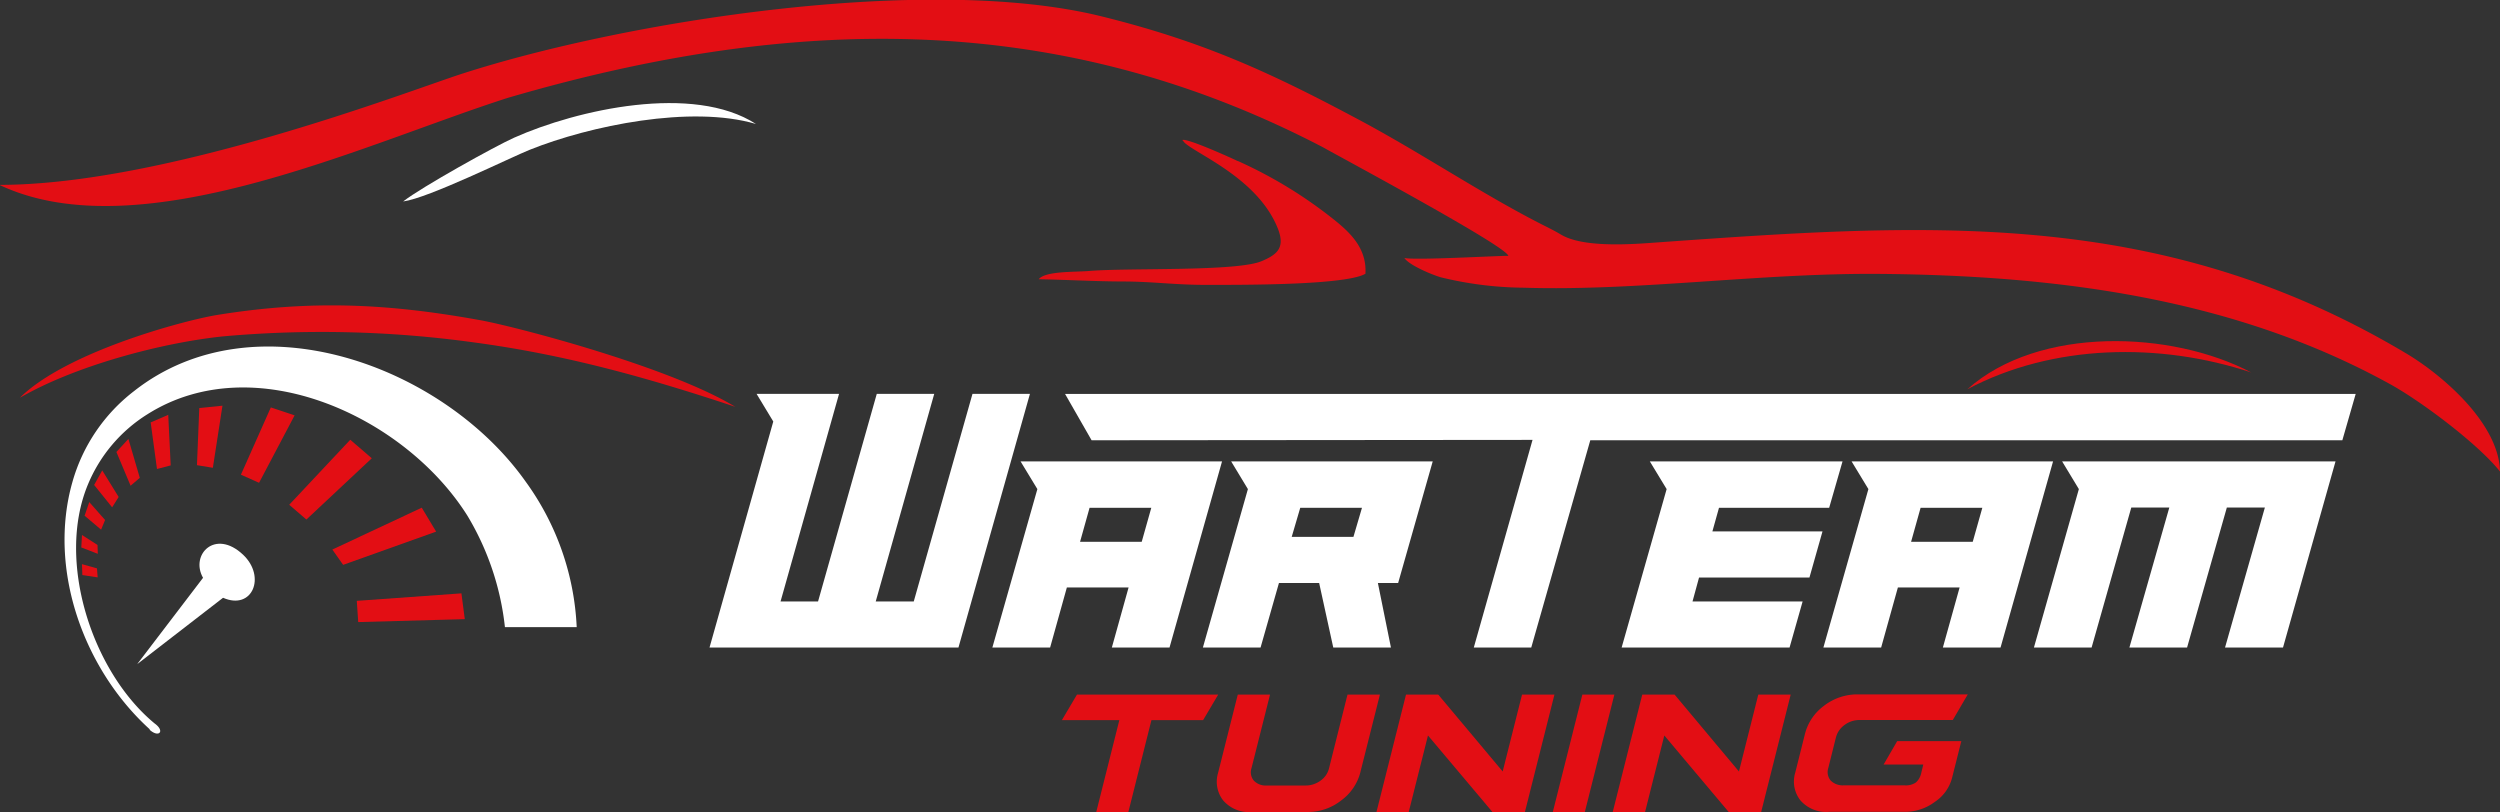 <svg id="Layer_1" data-name="Layer 1" xmlns="http://www.w3.org/2000/svg" viewBox="0 0 333.32 108.27"><rect x="0" y="0" width="333.32" height="108.27" fill="#333333" stroke="none"/><defs><style>.cls-1,.cls-4{fill:#e30e14;}.cls-1,.cls-2{fill-rule:evenodd;}.cls-2,.cls-3{fill:#fff;}</style></defs><path class="cls-1" d="M3.34,25.56C22.13,34.35,52,20,71.07,13.91,108.9,2.85,144.4,2.1,179.7,20.49c2.46,1.39,24.47,13.19,24.74,14.49-1.8,0-12.35.61-13.86.29.69,1,3.75,2.25,4.85,2.57a48,48,0,0,0,11.12,1.39c15.19.48,31.7-2,47.67-1.84,23.46.23,47,3.22,67.81,14.71,4.18,2.31,11.75,8,14.63,11.64-.14-6.57-8-13.09-12.56-15.78-33.17-19.77-64.62-17.27-101.16-14.67-4.52.32-9.14.27-11.49-1.15-1.11-.66-2-1.06-3.13-1.65-8.06-4.17-16-9.54-24.24-13.89C172.23,10.28,163.33,6.28,150,3c-23.1-5.62-63.15.62-85.11,7.72-7.14,2.31-39.35,14.77-61.58,14.8" transform="translate(-3.34 -0.87)"/><path class="cls-2" d="M23.28,98.16c1.24,1.13,2.11.2.68-.83-8.33-6.87-13.14-21.62-8.91-31.83A20.11,20.11,0,0,1,23,56.1c14.25-9,34.36.32,42.66,13.53a36.43,36.43,0,0,1,5,14.85h9.57a35.72,35.72,0,0,0-6.8-19.39C62.48,49.6,37.31,40.36,21.23,53A23.24,23.24,0,0,0,13,65.12c-3.32,11.64,1.49,25,10.32,33" transform="translate(-3.34 -0.87)"/><path class="cls-1" d="M6.06,53.87c7.27-4.21,18.75-7.29,27-8.15a147.94,147.94,0,0,1,33.45.8c12.31,1.65,23.19,4.71,34.86,8.59-8.81-5.37-29.43-10.73-34-11.55-12.41-2.25-22.63-2.7-35-.71-4.36.7-20.07,4.88-26.33,11" transform="translate(-3.34 -0.87)"/><path class="cls-1" d="M168.35,22.34c-.81-.39-6.75-3.09-7.38-2.8a4.38,4.38,0,0,1,.29.34c1.63,1.56,9.6,4.7,12.35,11.21,1.15,2.7.16,3.68-2.09,4.61-3.38,1.4-17.7.86-23,1.3-2,.16-5.82,0-6.69,1.1,3.73.07,7.64.29,11.18.3,3.93,0,6.93.45,11,.45,4.56,0,18.69.08,21.38-1.48.2-3.3-1.94-5.35-3.75-6.86a59.65,59.65,0,0,0-13.25-8.17" transform="translate(-3.34 -0.87)"/><path class="cls-2" d="M57.09,27.73c3.35-.43,14.5-5.95,16.88-6.89,8-3.21,21.51-6,30.16-3.44C95.78,12,80.31,15.47,71.88,19.23c-2.51,1.12-12.35,6.59-14.79,8.5" transform="translate(-3.34 -0.87)"/><path class="cls-2" d="M21.63,89.42l11.45-8.85c3.91,1.72,5.77-2.81,2.67-5.74-3.72-3.51-7.09,0-5.34,3.08Z" transform="translate(-3.34 -0.87)"/><polygon class="cls-1" points="45.75 75.31 58.15 70.88 56.23 67.69 44.31 73.27 45.75 75.31"/><polygon class="cls-1" points="47.57 80.11 47.76 82.94 61.97 82.55 61.52 79.11 47.57 80.11"/><path class="cls-1" d="M265.64,52.77c11.41-6.06,25.68-6.28,37.85-2.24-10.55-5.58-28.31-6.27-37.85,2.24" transform="translate(-3.34 -0.87)"/><polygon class="cls-1" points="38.56 67.3 40.85 69.27 49.57 61.1 46.7 58.63 38.56 67.3"/><polygon class="cls-1" points="34.54 64.37 39.28 55.38 36.11 54.32 32.12 63.29 34.54 64.37"/><polygon class="cls-1" points="26.26 62.02 28.38 62.37 29.66 54.09 26.57 54.4 26.26 62.02"/><polygon class="cls-1" points="20.09 56.32 20.93 62.53 22.76 62.05 22.43 55.31 20.09 56.32"/><polygon class="cls-1" points="17.12 58.52 15.52 60.26 17.41 64.76 18.64 63.71 17.12 58.52"/><polygon class="cls-1" points="12.55 64.66 14.95 67.64 15.82 66.26 13.63 62.72 12.55 64.66"/><polygon class="cls-1" points="11.9 66.94 11.28 68.76 13.48 70.62 14.01 69.33 11.9 66.94"/><polygon class="cls-1" points="13 72.66 10.93 71.33 10.84 72.99 13.04 73.84 13 72.66"/><polygon class="cls-1" points="13.02 76.98 12.93 75.78 10.93 75.22 10.98 76.67 13.02 76.98"/><path class="cls-3" d="M280.51,66.08l-2.23-3.69h36.45l-7,24.81H300l5.31-18.66h-5.07L294.94,87.2h-7.69l5.32-18.66H287.5L282.21,87.2h-7.69Zm-21.1,2.49-1.27,4.54h8.22l1.28-4.54Zm17.66-6.18-7,24.81h-7.69l2.23-8h-8.23l-2.23,8h-7.7l6-21.12-2.24-3.69Zm-44.54,6.18-.88,3.15h14.68l-1.74,6.15H229.87L229,81.06h14.68l-1.74,6.14H219.55l6-21.12-2.24-3.69H249l-1.78,6.18Zm-83.65-9-3.54-6.18H317.42l-1.78,6.18H215.37L207.5,87.2h-7.66l7.83-27.68Zm27.82,9-1.14,3.88h8.23l1.14-3.88Zm17.66-6.18L189.75,78.6h-2.7l1.74,8.6H181.1l-1.88-8.6h-5.36l-2.45,8.6h-7.69l6-21.12-2.23-3.69Zm-45.75,6.18-1.27,4.54h8.22l1.28-4.54Zm17.66-6.18-7,24.81h-7.69l2.23-8h-8.23l-2.23,8h-7.7l6-21.12-2.24-3.69ZM97.94,87.2l8.5-30.13-2.23-3.69h11l-7.8,27.68h5l7.83-27.68h7.66l-7.8,27.68h5.07L133,53.38h7.66L131.13,87.2Z" transform="translate(-3.34 -0.87)"/><polygon class="cls-4" points="146.16 108.27 149.24 96.01 141.58 96.01 143.59 92.61 162.42 92.61 160.41 96.01 153.52 96.01 150.44 108.27 146.16 108.27"/><path class="cls-4" d="M187.32,93.48l-2.63,10.45a6.7,6.7,0,0,1-2.49,3.63,7.18,7.18,0,0,1-4.62,1.57h-7.35a4.52,4.52,0,0,1-3.83-1.57,4.07,4.07,0,0,1-.66-3.63l2.63-10.45h4.3l-2.47,9.81a1.73,1.73,0,0,0,.32,1.67,2.18,2.18,0,0,0,1.7.64h5.17a3.34,3.34,0,0,0,2-.64,2.81,2.81,0,0,0,1.15-1.67L183,93.48Z" transform="translate(-3.34 -0.87)"/><polygon class="cls-4" points="203.31 108.27 198.99 108.27 190.39 98.06 187.82 108.27 183.52 108.27 187.46 92.61 191.76 92.61 200.35 102.86 202.93 92.61 207.25 92.61 203.31 108.27"/><polygon class="cls-4" points="215.24 92.61 211.3 108.27 207.03 108.27 210.97 92.61 215.24 92.61"/><polygon class="cls-4" points="234.81 108.27 230.49 108.27 221.9 98.06 219.33 108.27 215.02 108.27 218.96 92.61 223.27 92.61 231.85 102.86 234.43 92.61 238.75 92.61 234.81 108.27"/><path class="cls-4" d="M244,98.69A6.7,6.7,0,0,1,246.49,95a7.29,7.29,0,0,1,4.64-1.55H265.7l-2,3.42H251.27a3.28,3.28,0,0,0-2,.66,2.94,2.94,0,0,0-1.16,1.71l-1,4a1.77,1.77,0,0,0,.31,1.7,2.28,2.28,0,0,0,1.71.64h8.17a2.38,2.38,0,0,0,1.49-.39,2.33,2.33,0,0,0,.71-1.28l.27-1.11h-5.29l1.81-3.12h8.55l-1.24,4.92a5.49,5.49,0,0,1-2.26,3.16,6.66,6.66,0,0,1-3.91,1.35H247.18a4.52,4.52,0,0,1-3.83-1.57,4.07,4.07,0,0,1-.66-3.63Z" transform="translate(-3.34 -0.87)"/></svg>